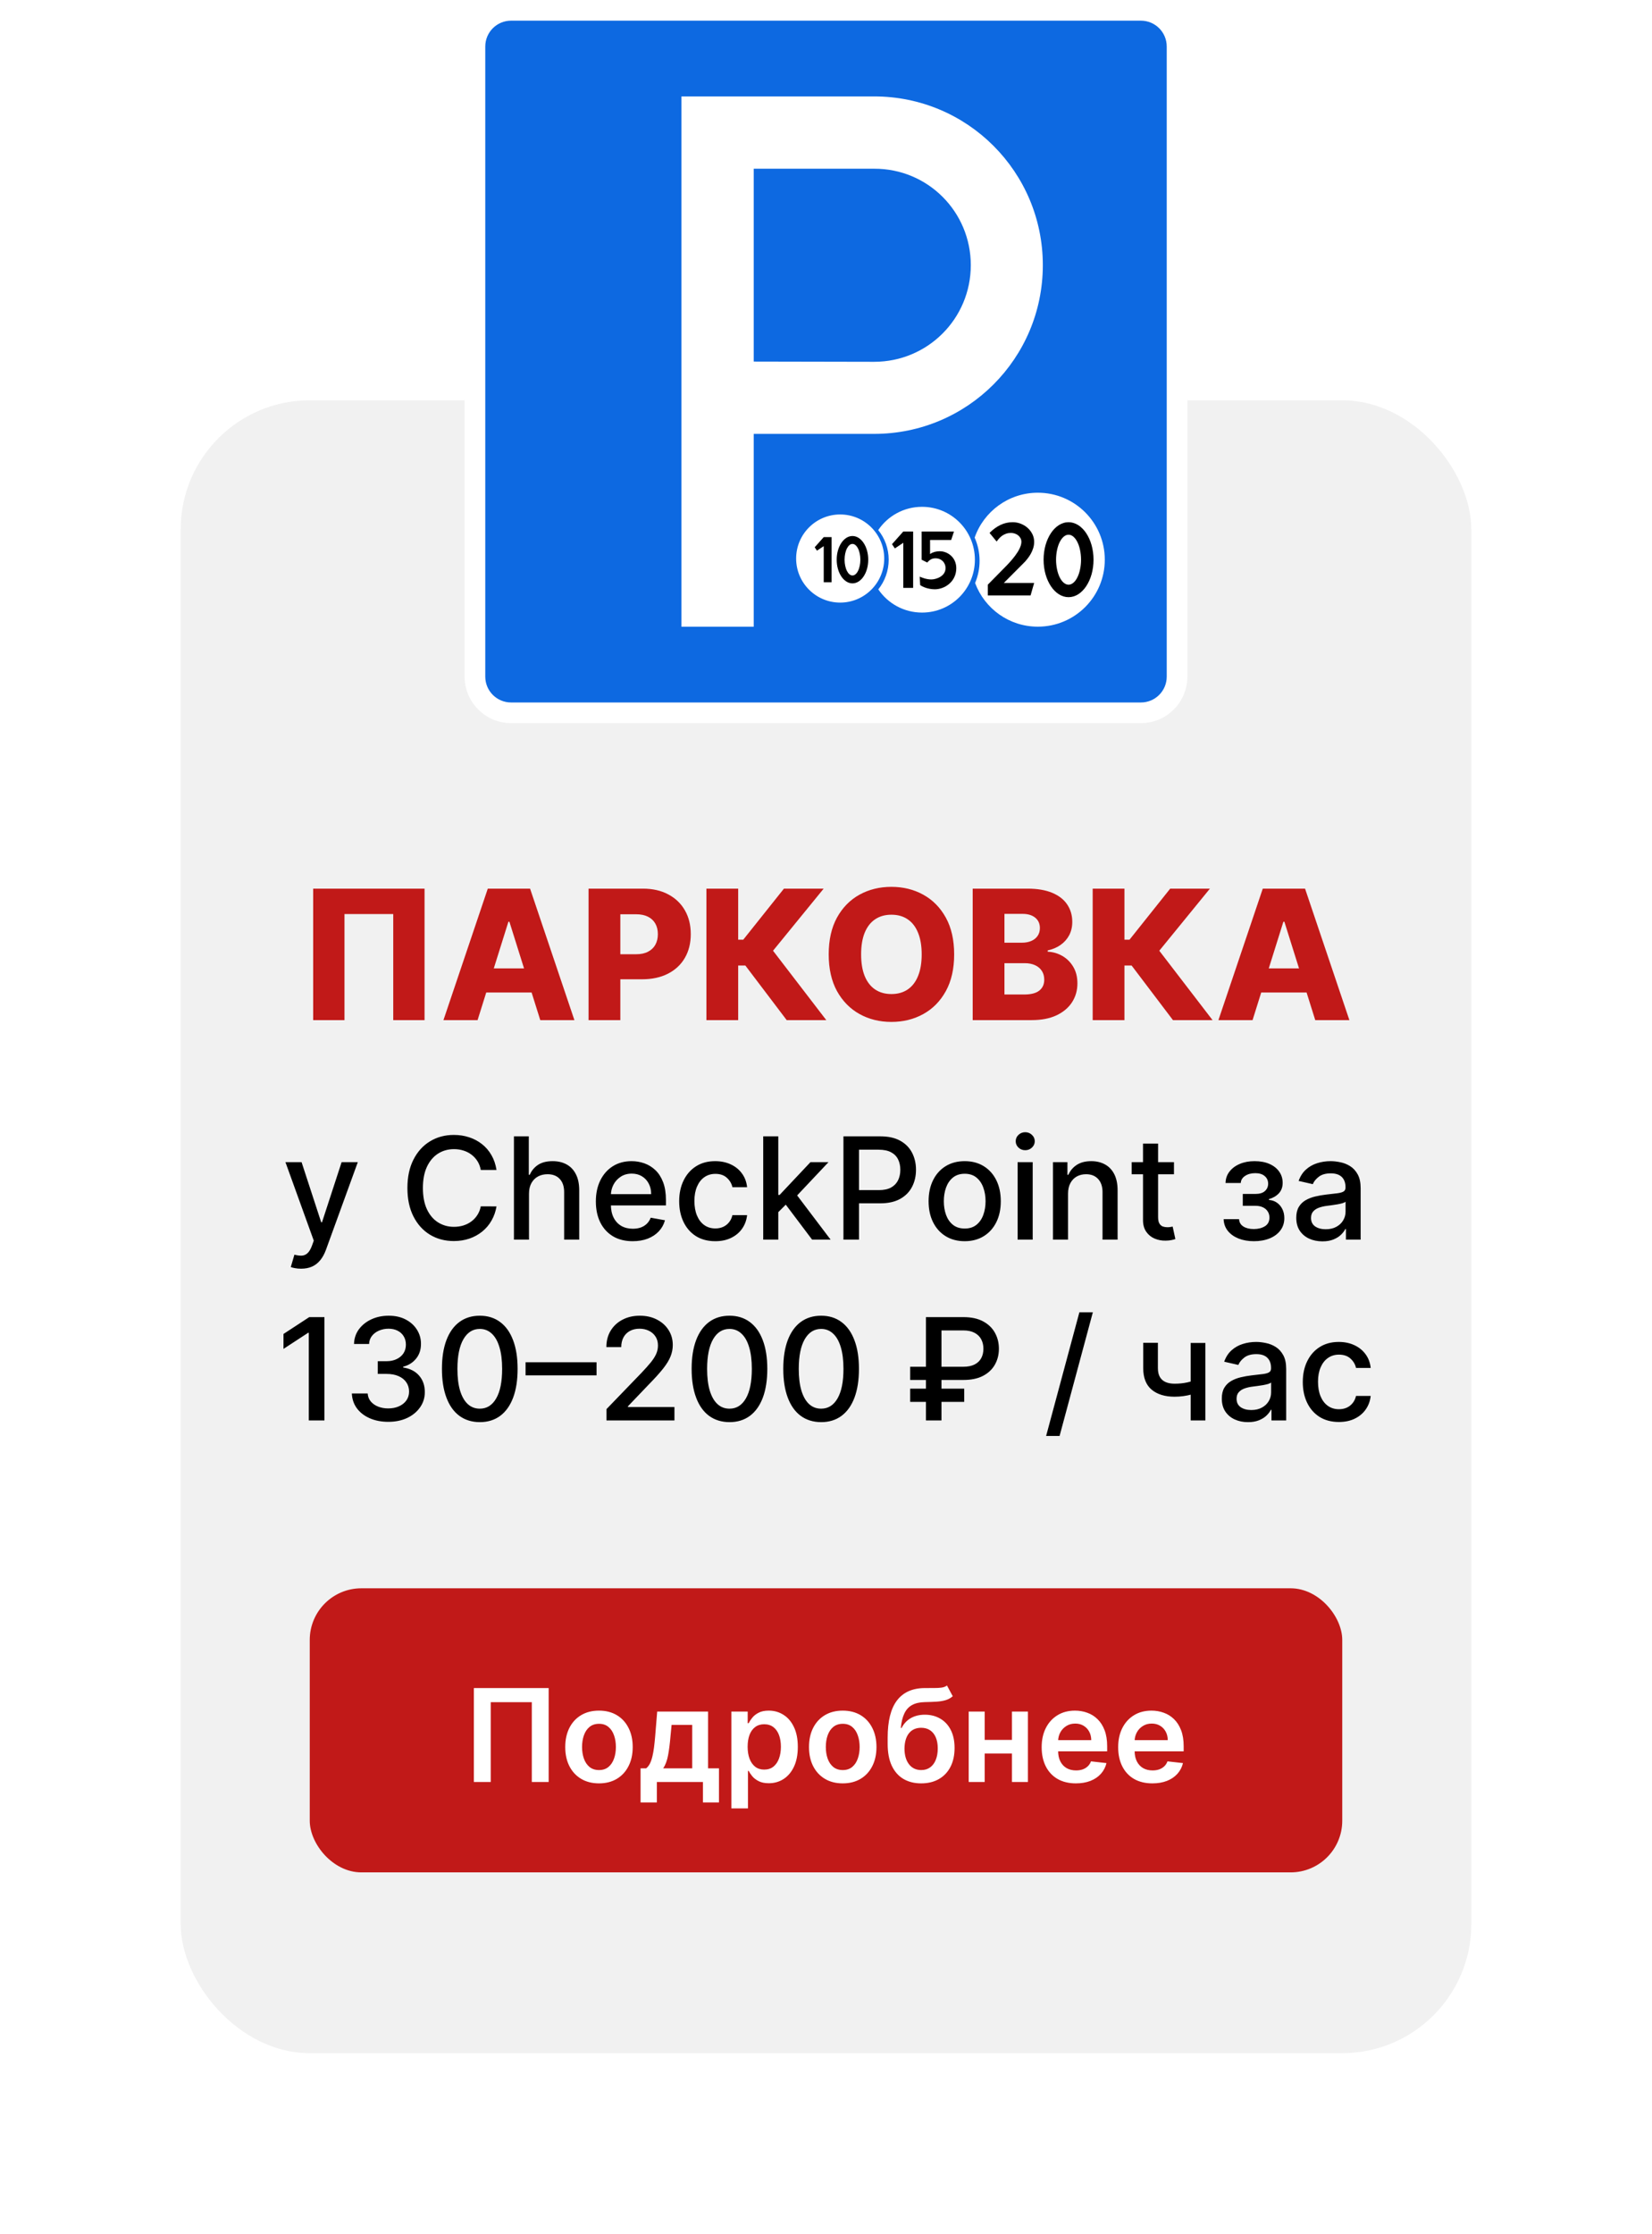 <svg width="128" height="173" viewBox="0 0 128 173" fill="none" xmlns="http://www.w3.org/2000/svg">
<g filter="url(#filter0_d_1865_43)">
<rect x="14" y="27" width="100" height="128" rx="10" fill="#F1F1F1"/>
</g>
<path d="M32.895 68.818V79H30.469V70.787H26.691V79H24.265V68.818H32.895ZM37.004 79H34.359L37.795 68.818H41.071L44.506 79H41.861L39.47 71.383H39.391L37.004 79ZM36.651 74.993H42.18V76.862H36.651V74.993ZM45.603 79V68.818H49.809C50.571 68.818 51.229 68.967 51.782 69.266C52.339 69.561 52.768 69.973 53.07 70.504C53.372 71.031 53.522 71.644 53.522 72.343C53.522 73.046 53.368 73.66 53.06 74.188C52.755 74.711 52.319 75.117 51.752 75.406C51.186 75.694 50.513 75.838 49.734 75.838H47.139V73.899H49.277C49.648 73.899 49.958 73.835 50.206 73.705C50.458 73.576 50.649 73.395 50.778 73.163C50.907 72.928 50.972 72.655 50.972 72.343C50.972 72.028 50.907 71.756 50.778 71.528C50.649 71.296 50.458 71.117 50.206 70.991C49.954 70.865 49.645 70.802 49.277 70.802H48.064V79H45.603ZM60.955 79L57.753 74.774H57.196V79H54.735V68.818H57.196V72.771H57.589L60.741 68.818H63.819L59.896 73.626L64.022 79H60.955ZM73.93 73.909C73.93 75.029 73.714 75.979 73.283 76.758C72.852 77.537 72.269 78.128 71.533 78.533C70.801 78.937 69.979 79.139 69.067 79.139C68.153 79.139 67.329 78.935 66.596 78.528C65.864 78.12 65.282 77.528 64.851 76.753C64.424 75.974 64.21 75.026 64.21 73.909C64.21 72.789 64.424 71.839 64.851 71.06C65.282 70.281 65.864 69.69 66.596 69.285C67.329 68.881 68.153 68.679 69.067 68.679C69.979 68.679 70.801 68.881 71.533 69.285C72.269 69.69 72.852 70.281 73.283 71.06C73.714 71.839 73.93 72.789 73.93 73.909ZM71.414 73.909C71.414 73.246 71.319 72.686 71.13 72.229C70.945 71.771 70.676 71.425 70.325 71.19C69.977 70.954 69.558 70.837 69.067 70.837C68.58 70.837 68.161 70.954 67.809 71.19C67.458 71.425 67.188 71.771 66.999 72.229C66.814 72.686 66.721 73.246 66.721 73.909C66.721 74.572 66.814 75.132 66.999 75.59C67.188 76.047 67.458 76.393 67.809 76.629C68.161 76.864 68.58 76.981 69.067 76.981C69.558 76.981 69.977 76.864 70.325 76.629C70.676 76.393 70.945 76.047 71.13 75.59C71.319 75.132 71.414 74.572 71.414 73.909ZM75.366 79V68.818H79.612C80.374 68.818 81.012 68.926 81.526 69.141C82.043 69.357 82.431 69.658 82.689 70.046C82.951 70.434 83.082 70.883 83.082 71.394C83.082 71.781 83.001 72.128 82.839 72.433C82.676 72.734 82.453 72.984 82.167 73.183C81.882 73.382 81.553 73.521 81.178 73.601V73.7C81.589 73.72 81.969 73.831 82.317 74.033C82.668 74.236 82.95 74.517 83.162 74.879C83.374 75.237 83.48 75.661 83.48 76.151C83.48 76.698 83.341 77.187 83.062 77.618C82.784 78.046 82.381 78.383 81.854 78.632C81.327 78.877 80.688 79 79.935 79H75.366ZM77.827 77.016H79.349C79.882 77.016 80.275 76.915 80.527 76.713C80.782 76.511 80.91 76.229 80.91 75.868C80.91 75.606 80.848 75.381 80.726 75.192C80.603 74.999 80.429 74.852 80.204 74.749C79.978 74.643 79.708 74.59 79.393 74.59H77.827V77.016ZM77.827 73.004H79.189C79.458 73.004 79.697 72.96 79.905 72.87C80.114 72.781 80.277 72.651 80.393 72.482C80.512 72.313 80.572 72.109 80.572 71.871C80.572 71.529 80.451 71.261 80.209 71.065C79.967 70.87 79.64 70.772 79.229 70.772H77.827V73.004ZM90.883 79L87.681 74.774H87.124V79H84.663V68.818H87.124V72.771H87.517L90.669 68.818H93.746L89.824 73.626L93.95 79H90.883ZM97.051 79H94.406L97.842 68.818H101.118L104.553 79H101.908L99.517 71.383H99.438L97.051 79ZM96.698 74.993H102.227V76.862H96.698V74.993Z" fill="#C11918"/>
<path d="M23.328 98.25C23.154 98.25 22.995 98.236 22.852 98.207C22.708 98.181 22.602 98.152 22.531 98.121L22.812 97.164C23.026 97.221 23.216 97.246 23.383 97.238C23.549 97.231 23.697 97.168 23.824 97.051C23.954 96.934 24.069 96.742 24.168 96.477L24.312 96.078L22.117 90H23.367L24.887 94.656H24.949L26.469 90H27.723L25.25 96.801C25.135 97.113 24.99 97.378 24.812 97.594C24.635 97.812 24.424 97.977 24.18 98.086C23.935 98.195 23.651 98.25 23.328 98.25ZM38.47 90.602H37.251C37.204 90.341 37.117 90.112 36.989 89.914C36.862 89.716 36.705 89.548 36.52 89.41C36.336 89.272 36.129 89.168 35.899 89.098C35.673 89.027 35.432 88.992 35.177 88.992C34.716 88.992 34.303 89.108 33.938 89.34C33.577 89.572 33.29 89.912 33.079 90.359C32.871 90.807 32.767 91.354 32.767 92C32.767 92.651 32.871 93.201 33.079 93.648C33.29 94.096 33.578 94.435 33.942 94.664C34.307 94.893 34.717 95.008 35.173 95.008C35.425 95.008 35.665 94.974 35.892 94.906C36.121 94.836 36.328 94.733 36.513 94.598C36.698 94.462 36.854 94.297 36.981 94.102C37.112 93.904 37.202 93.677 37.251 93.422L38.47 93.426C38.405 93.819 38.278 94.181 38.091 94.512C37.906 94.84 37.668 95.124 37.376 95.363C37.087 95.6 36.756 95.784 36.384 95.914C36.011 96.044 35.605 96.109 35.165 96.109C34.472 96.109 33.855 95.945 33.313 95.617C32.772 95.287 32.345 94.814 32.032 94.199C31.722 93.585 31.567 92.852 31.567 92C31.567 91.146 31.724 90.413 32.036 89.801C32.349 89.186 32.776 88.715 33.317 88.387C33.859 88.056 34.475 87.891 35.165 87.891C35.59 87.891 35.985 87.952 36.352 88.074C36.722 88.194 37.054 88.371 37.349 88.606C37.643 88.837 37.886 89.121 38.079 89.457C38.272 89.79 38.402 90.172 38.47 90.602ZM40.988 92.438V96H39.82V88H40.973V90.977H41.047C41.188 90.654 41.402 90.397 41.691 90.207C41.98 90.017 42.358 89.922 42.824 89.922C43.236 89.922 43.595 90.007 43.902 90.176C44.212 90.345 44.452 90.598 44.621 90.934C44.793 91.267 44.879 91.684 44.879 92.184V96H43.711V92.324C43.711 91.884 43.598 91.543 43.371 91.301C43.145 91.056 42.829 90.934 42.426 90.934C42.15 90.934 41.902 90.992 41.684 91.109C41.467 91.227 41.297 91.398 41.172 91.625C41.05 91.849 40.988 92.12 40.988 92.438ZM49.023 96.121C48.432 96.121 47.923 95.995 47.496 95.742C47.072 95.487 46.743 95.129 46.512 94.668C46.283 94.204 46.168 93.662 46.168 93.039C46.168 92.424 46.283 91.883 46.512 91.414C46.743 90.945 47.066 90.579 47.48 90.316C47.897 90.053 48.384 89.922 48.941 89.922C49.28 89.922 49.608 89.978 49.926 90.09C50.243 90.202 50.529 90.378 50.781 90.617C51.034 90.857 51.233 91.168 51.379 91.551C51.525 91.931 51.598 92.393 51.598 92.938V93.352H46.828V92.477H50.453C50.453 92.169 50.391 91.897 50.266 91.66C50.141 91.421 49.965 91.232 49.738 91.094C49.514 90.956 49.251 90.887 48.949 90.887C48.621 90.887 48.335 90.967 48.09 91.129C47.848 91.288 47.66 91.496 47.527 91.754C47.397 92.009 47.332 92.287 47.332 92.586V93.269C47.332 93.671 47.402 94.012 47.543 94.293C47.686 94.574 47.885 94.789 48.141 94.938C48.396 95.083 48.694 95.156 49.035 95.156C49.257 95.156 49.458 95.125 49.641 95.062C49.823 94.997 49.98 94.901 50.113 94.773C50.246 94.646 50.348 94.488 50.418 94.301L51.523 94.5C51.435 94.826 51.276 95.111 51.047 95.356C50.82 95.598 50.535 95.787 50.191 95.922C49.85 96.055 49.461 96.121 49.023 96.121ZM55.421 96.121C54.84 96.121 54.34 95.99 53.921 95.727C53.504 95.461 53.184 95.095 52.96 94.629C52.736 94.163 52.624 93.629 52.624 93.027C52.624 92.418 52.739 91.88 52.968 91.414C53.197 90.945 53.52 90.579 53.937 90.316C54.353 90.053 54.844 89.922 55.409 89.922C55.865 89.922 56.271 90.007 56.628 90.176C56.985 90.342 57.273 90.577 57.491 90.879C57.713 91.181 57.844 91.534 57.886 91.938H56.749C56.687 91.656 56.543 91.414 56.319 91.211C56.098 91.008 55.801 90.906 55.429 90.906C55.103 90.906 54.818 90.992 54.573 91.164C54.331 91.333 54.142 91.576 54.007 91.891C53.871 92.203 53.804 92.573 53.804 93C53.804 93.438 53.87 93.815 54.003 94.133C54.136 94.451 54.323 94.697 54.565 94.871C54.81 95.046 55.098 95.133 55.429 95.133C55.65 95.133 55.851 95.092 56.03 95.012C56.213 94.928 56.365 94.81 56.487 94.656C56.612 94.503 56.7 94.318 56.749 94.102H57.886C57.844 94.49 57.718 94.836 57.507 95.141C57.296 95.445 57.013 95.685 56.659 95.859C56.308 96.034 55.895 96.121 55.421 96.121ZM60.209 93.965L60.201 92.539H60.404L62.795 90H64.193L61.467 92.891H61.283L60.209 93.965ZM59.135 96V88H60.303V96H59.135ZM62.924 96L60.775 93.148L61.58 92.332L64.357 96H62.924ZM65.352 96V88H68.203C68.826 88 69.341 88.113 69.75 88.34C70.159 88.566 70.465 88.876 70.668 89.269C70.871 89.66 70.973 90.1 70.973 90.59C70.973 91.082 70.87 91.525 70.664 91.918C70.461 92.309 70.154 92.618 69.742 92.848C69.333 93.074 68.819 93.188 68.199 93.188H66.238V92.164H68.09C68.483 92.164 68.802 92.096 69.047 91.961C69.292 91.823 69.471 91.635 69.586 91.398C69.701 91.162 69.758 90.892 69.758 90.59C69.758 90.288 69.701 90.019 69.586 89.785C69.471 89.551 69.29 89.367 69.043 89.234C68.798 89.102 68.475 89.035 68.074 89.035H66.559V96H65.352ZM74.746 96.121C74.184 96.121 73.693 95.992 73.273 95.734C72.854 95.477 72.529 95.116 72.297 94.652C72.065 94.189 71.949 93.647 71.949 93.027C71.949 92.405 72.065 91.861 72.297 91.394C72.529 90.928 72.854 90.566 73.273 90.309C73.693 90.051 74.184 89.922 74.746 89.922C75.309 89.922 75.799 90.051 76.219 90.309C76.638 90.566 76.963 90.928 77.195 91.394C77.427 91.861 77.543 92.405 77.543 93.027C77.543 93.647 77.427 94.189 77.195 94.652C76.963 95.116 76.638 95.477 76.219 95.734C75.799 95.992 75.309 96.121 74.746 96.121ZM74.75 95.141C75.115 95.141 75.417 95.044 75.656 94.852C75.896 94.659 76.073 94.402 76.188 94.082C76.305 93.762 76.363 93.409 76.363 93.023C76.363 92.641 76.305 92.289 76.188 91.969C76.073 91.646 75.896 91.387 75.656 91.191C75.417 90.996 75.115 90.898 74.75 90.898C74.383 90.898 74.078 90.996 73.836 91.191C73.596 91.387 73.418 91.646 73.301 91.969C73.186 92.289 73.129 92.641 73.129 93.023C73.129 93.409 73.186 93.762 73.301 94.082C73.418 94.402 73.596 94.659 73.836 94.852C74.078 95.044 74.383 95.141 74.75 95.141ZM78.847 96V90H80.015V96H78.847ZM79.436 89.074C79.233 89.074 79.059 89.007 78.913 88.871C78.77 88.733 78.698 88.569 78.698 88.379C78.698 88.186 78.77 88.022 78.913 87.887C79.059 87.749 79.233 87.68 79.436 87.68C79.64 87.68 79.813 87.749 79.956 87.887C80.102 88.022 80.175 88.186 80.175 88.379C80.175 88.569 80.102 88.733 79.956 88.871C79.813 89.007 79.64 89.074 79.436 89.074ZM82.754 92.438V96H81.586V90H82.707V90.977H82.781C82.919 90.659 83.135 90.404 83.43 90.211C83.727 90.018 84.1 89.922 84.551 89.922C84.96 89.922 85.318 90.008 85.625 90.18C85.932 90.349 86.171 90.602 86.34 90.938C86.509 91.273 86.594 91.689 86.594 92.184V96H85.426V92.324C85.426 91.889 85.312 91.549 85.086 91.305C84.859 91.057 84.548 90.934 84.152 90.934C83.882 90.934 83.641 90.992 83.43 91.109C83.221 91.227 83.056 91.398 82.934 91.625C82.814 91.849 82.754 92.12 82.754 92.438ZM90.961 90V90.938H87.684V90H90.961ZM88.562 88.562H89.731V94.238C89.731 94.465 89.764 94.635 89.832 94.75C89.9 94.862 89.987 94.939 90.094 94.981C90.203 95.019 90.322 95.039 90.449 95.039C90.543 95.039 90.625 95.033 90.695 95.019C90.766 95.007 90.82 94.996 90.859 94.988L91.07 95.953C91.003 95.979 90.906 96.005 90.781 96.031C90.656 96.06 90.5 96.076 90.312 96.078C90.005 96.083 89.719 96.029 89.453 95.914C89.188 95.799 88.973 95.622 88.809 95.383C88.644 95.143 88.562 94.842 88.562 94.481V88.562ZM94.809 94.414H96.004C96.019 94.659 96.13 94.848 96.336 94.981C96.544 95.113 96.814 95.18 97.144 95.18C97.481 95.18 97.767 95.108 98.004 94.965C98.241 94.819 98.359 94.594 98.359 94.289C98.359 94.107 98.314 93.948 98.223 93.812C98.134 93.674 98.008 93.568 97.844 93.492C97.682 93.417 97.491 93.379 97.269 93.379H96.293V92.461H97.269C97.6 92.461 97.848 92.385 98.012 92.234C98.176 92.083 98.258 91.894 98.258 91.668C98.258 91.423 98.169 91.227 97.992 91.078C97.818 90.927 97.574 90.852 97.262 90.852C96.944 90.852 96.68 90.923 96.469 91.066C96.258 91.207 96.147 91.389 96.137 91.613H94.957C94.965 91.277 95.066 90.983 95.262 90.731C95.46 90.475 95.725 90.277 96.059 90.137C96.394 89.993 96.776 89.922 97.203 89.922C97.648 89.922 98.034 89.993 98.359 90.137C98.685 90.28 98.936 90.478 99.113 90.731C99.293 90.983 99.383 91.273 99.383 91.602C99.383 91.932 99.284 92.203 99.086 92.414C98.891 92.622 98.635 92.772 98.32 92.863V92.926C98.552 92.941 98.758 93.012 98.938 93.137C99.117 93.262 99.258 93.427 99.359 93.633C99.461 93.838 99.512 94.072 99.512 94.332C99.512 94.699 99.41 95.017 99.207 95.285C99.007 95.553 98.728 95.76 98.371 95.906C98.017 96.049 97.612 96.121 97.156 96.121C96.713 96.121 96.316 96.052 95.965 95.914C95.616 95.773 95.338 95.576 95.133 95.32C94.93 95.065 94.822 94.763 94.809 94.414ZM102.464 96.133C102.084 96.133 101.74 96.062 101.433 95.922C101.125 95.779 100.882 95.572 100.702 95.301C100.525 95.03 100.437 94.698 100.437 94.305C100.437 93.966 100.502 93.688 100.632 93.469C100.762 93.25 100.938 93.077 101.159 92.949C101.381 92.822 101.628 92.725 101.901 92.66C102.175 92.595 102.453 92.546 102.737 92.512C103.097 92.47 103.388 92.436 103.612 92.41C103.836 92.382 103.999 92.336 104.101 92.273C104.202 92.211 104.253 92.109 104.253 91.969V91.941C104.253 91.6 104.157 91.336 103.964 91.148C103.774 90.961 103.49 90.867 103.112 90.867C102.719 90.867 102.409 90.954 102.183 91.129C101.959 91.301 101.804 91.492 101.718 91.703L100.62 91.453C100.75 91.088 100.94 90.794 101.19 90.57C101.443 90.344 101.733 90.18 102.062 90.078C102.39 89.974 102.735 89.922 103.097 89.922C103.336 89.922 103.59 89.951 103.858 90.008C104.129 90.062 104.382 90.164 104.616 90.312C104.853 90.461 105.047 90.673 105.198 90.949C105.349 91.223 105.425 91.578 105.425 92.016V96H104.284V95.18H104.237C104.162 95.331 104.049 95.479 103.897 95.625C103.746 95.771 103.552 95.892 103.315 95.988C103.078 96.085 102.795 96.133 102.464 96.133ZM102.718 95.195C103.041 95.195 103.317 95.132 103.546 95.004C103.778 94.876 103.953 94.71 104.073 94.504C104.196 94.296 104.257 94.073 104.257 93.836V93.062C104.215 93.104 104.134 93.143 104.015 93.18C103.897 93.213 103.763 93.243 103.612 93.269C103.461 93.293 103.314 93.315 103.171 93.336C103.028 93.354 102.908 93.37 102.812 93.383C102.585 93.412 102.378 93.46 102.19 93.527C102.006 93.595 101.857 93.693 101.745 93.82C101.636 93.945 101.581 94.112 101.581 94.32C101.581 94.609 101.688 94.828 101.901 94.977C102.115 95.122 102.387 95.195 102.718 95.195ZM25.137 102V110H23.926V103.211H23.879L21.965 104.461V103.305L23.961 102H25.137ZM30.086 110.109C29.549 110.109 29.07 110.017 28.648 109.832C28.229 109.647 27.897 109.391 27.652 109.062C27.41 108.732 27.28 108.349 27.262 107.914H28.488C28.504 108.151 28.583 108.357 28.727 108.531C28.872 108.703 29.062 108.836 29.297 108.93C29.531 109.023 29.792 109.07 30.078 109.07C30.393 109.07 30.672 109.016 30.914 108.906C31.159 108.797 31.35 108.645 31.488 108.449C31.626 108.251 31.695 108.023 31.695 107.766C31.695 107.497 31.626 107.262 31.488 107.059C31.353 106.853 31.154 106.691 30.891 106.574C30.63 106.457 30.315 106.398 29.945 106.398H29.27V105.414H29.945C30.242 105.414 30.503 105.361 30.727 105.254C30.953 105.147 31.13 104.999 31.258 104.809C31.385 104.616 31.449 104.391 31.449 104.133C31.449 103.885 31.393 103.671 31.281 103.488C31.172 103.303 31.016 103.159 30.812 103.055C30.612 102.951 30.375 102.898 30.102 102.898C29.841 102.898 29.598 102.947 29.371 103.043C29.147 103.137 28.965 103.272 28.824 103.449C28.684 103.624 28.608 103.833 28.598 104.078H27.43C27.443 103.646 27.57 103.266 27.812 102.937C28.057 102.609 28.38 102.353 28.781 102.168C29.182 101.983 29.628 101.891 30.117 101.891C30.63 101.891 31.073 101.991 31.445 102.191C31.82 102.389 32.109 102.654 32.312 102.984C32.518 103.315 32.62 103.677 32.617 104.07C32.62 104.518 32.495 104.898 32.242 105.211C31.992 105.523 31.659 105.733 31.242 105.84V105.902C31.773 105.983 32.185 106.194 32.477 106.535C32.771 106.876 32.917 107.299 32.914 107.805C32.917 108.245 32.794 108.639 32.547 108.988C32.302 109.337 31.967 109.612 31.543 109.812C31.119 110.01 30.633 110.109 30.086 110.109ZM37.176 110.133C36.559 110.13 36.031 109.967 35.594 109.645C35.156 109.322 34.822 108.852 34.59 108.234C34.358 107.617 34.242 106.874 34.242 106.004C34.242 105.137 34.358 104.396 34.59 103.781C34.824 103.167 35.16 102.698 35.598 102.375C36.038 102.052 36.564 101.891 37.176 101.891C37.788 101.891 38.312 102.053 38.75 102.379C39.188 102.702 39.522 103.171 39.754 103.785C39.988 104.397 40.105 105.137 40.105 106.004C40.105 106.876 39.99 107.621 39.758 108.238C39.526 108.853 39.191 109.323 38.754 109.648C38.316 109.971 37.79 110.133 37.176 110.133ZM37.176 109.09C37.717 109.09 38.141 108.826 38.445 108.297C38.753 107.768 38.906 107.004 38.906 106.004C38.906 105.34 38.836 104.779 38.695 104.32C38.557 103.859 38.358 103.51 38.098 103.273C37.84 103.034 37.533 102.914 37.176 102.914C36.637 102.914 36.214 103.18 35.906 103.711C35.599 104.242 35.444 105.007 35.441 106.004C35.441 106.671 35.51 107.234 35.648 107.695C35.789 108.154 35.988 108.501 36.246 108.738C36.504 108.973 36.814 109.09 37.176 109.09ZM46.222 105.496V106.508H40.722V105.496H46.222ZM46.991 110V109.125L49.698 106.32C49.987 106.016 50.226 105.749 50.413 105.52C50.603 105.288 50.745 105.068 50.839 104.859C50.933 104.651 50.98 104.43 50.98 104.195C50.98 103.93 50.917 103.701 50.792 103.508C50.667 103.313 50.496 103.163 50.28 103.059C50.064 102.952 49.821 102.898 49.55 102.898C49.263 102.898 49.013 102.957 48.8 103.074C48.586 103.191 48.422 103.357 48.308 103.57C48.193 103.784 48.136 104.034 48.136 104.32H46.983C46.983 103.833 47.095 103.408 47.319 103.043C47.543 102.678 47.851 102.396 48.241 102.195C48.632 101.992 49.076 101.891 49.573 101.891C50.076 101.891 50.519 101.991 50.901 102.191C51.287 102.389 51.588 102.66 51.804 103.004C52.02 103.345 52.128 103.73 52.128 104.16C52.128 104.457 52.072 104.747 51.96 105.031C51.851 105.315 51.659 105.632 51.386 105.98C51.112 106.327 50.732 106.747 50.245 107.242L48.655 108.906V108.965H52.257V110H46.991ZM56.523 110.133C55.905 110.13 55.378 109.967 54.94 109.645C54.503 109.322 54.168 108.852 53.937 108.234C53.705 107.617 53.589 106.874 53.589 106.004C53.589 105.137 53.705 104.396 53.937 103.781C54.171 103.167 54.507 102.698 54.944 102.375C55.384 102.052 55.91 101.891 56.523 101.891C57.134 101.891 57.659 102.053 58.097 102.379C58.534 102.702 58.869 103.171 59.101 103.785C59.335 104.397 59.452 105.137 59.452 106.004C59.452 106.876 59.336 107.621 59.105 108.238C58.873 108.853 58.538 109.323 58.101 109.648C57.663 109.971 57.137 110.133 56.523 110.133ZM56.523 109.09C57.064 109.09 57.487 108.826 57.792 108.297C58.099 107.768 58.253 107.004 58.253 106.004C58.253 105.34 58.183 104.779 58.042 104.32C57.904 103.859 57.705 103.51 57.444 103.273C57.187 103.034 56.879 102.914 56.523 102.914C55.983 102.914 55.56 103.18 55.253 103.711C54.946 104.242 54.791 105.007 54.788 106.004C54.788 106.671 54.857 107.234 54.995 107.695C55.136 108.154 55.335 108.501 55.593 108.738C55.851 108.973 56.16 109.09 56.523 109.09ZM63.623 110.133C63.006 110.13 62.478 109.967 62.041 109.645C61.603 109.322 61.269 108.852 61.037 108.234C60.805 107.617 60.69 106.874 60.69 106.004C60.69 105.137 60.805 104.396 61.037 103.781C61.272 103.167 61.607 102.698 62.045 102.375C62.485 102.052 63.011 101.891 63.623 101.891C64.235 101.891 64.76 102.053 65.197 102.379C65.635 102.702 65.969 103.171 66.201 103.785C66.436 104.397 66.553 105.137 66.553 106.004C66.553 106.876 66.437 107.621 66.205 108.238C65.973 108.853 65.639 109.323 65.201 109.648C64.764 109.971 64.238 110.133 63.623 110.133ZM63.623 109.09C64.165 109.09 64.588 108.826 64.893 108.297C65.2 107.768 65.353 107.004 65.353 106.004C65.353 105.34 65.283 104.779 65.143 104.32C65.005 103.859 64.805 103.51 64.545 103.273C64.287 103.034 63.98 102.914 63.623 102.914C63.084 102.914 62.661 103.18 62.353 103.711C62.046 104.242 61.891 105.007 61.889 106.004C61.889 106.671 61.958 107.234 62.096 107.695C62.236 108.154 62.435 108.501 62.693 108.738C62.951 108.973 63.261 109.09 63.623 109.09ZM74.65 106.867H70.522V105.844H74.635C74.989 105.844 75.282 105.785 75.514 105.668C75.745 105.548 75.917 105.384 76.029 105.176C76.141 104.965 76.197 104.723 76.197 104.449C76.197 104.178 76.141 103.936 76.029 103.723C75.917 103.509 75.747 103.341 75.518 103.219C75.288 103.094 74.999 103.031 74.65 103.031H72.947V110H71.744V102H74.65C75.257 102 75.764 102.109 76.17 102.328C76.579 102.547 76.885 102.841 77.088 103.211C77.294 103.581 77.397 103.992 77.397 104.445C77.397 104.904 77.292 105.316 77.084 105.684C76.878 106.048 76.571 106.337 76.162 106.551C75.756 106.762 75.252 106.867 74.65 106.867ZM74.709 107.539V108.566H70.522V107.539H74.709ZM84.676 101.625L82.098 111.203H81.055L83.633 101.625H84.676ZM93.395 104V110H92.255V104H93.395ZM92.899 106.785V107.793C92.72 107.866 92.53 107.931 92.329 107.988C92.129 108.043 91.918 108.086 91.696 108.117C91.475 108.148 91.245 108.164 91.005 108.164C90.263 108.164 89.673 107.983 89.235 107.621C88.798 107.257 88.579 106.699 88.579 105.949V103.988H89.716V105.949C89.716 106.233 89.768 106.464 89.872 106.641C89.976 106.818 90.125 106.948 90.317 107.031C90.51 107.115 90.739 107.156 91.005 107.156C91.356 107.156 91.681 107.124 91.978 107.059C92.277 106.991 92.584 106.9 92.899 106.785ZM96.695 110.133C96.315 110.133 95.971 110.063 95.664 109.922C95.357 109.779 95.113 109.572 94.934 109.301C94.757 109.03 94.668 108.698 94.668 108.305C94.668 107.966 94.733 107.687 94.863 107.469C94.993 107.25 95.169 107.077 95.391 106.949C95.612 106.822 95.859 106.725 96.133 106.66C96.406 106.595 96.685 106.546 96.969 106.512C97.328 106.47 97.62 106.436 97.844 106.41C98.068 106.382 98.231 106.336 98.332 106.273C98.434 106.211 98.484 106.109 98.484 105.969V105.941C98.484 105.6 98.388 105.336 98.195 105.148C98.005 104.961 97.721 104.867 97.344 104.867C96.951 104.867 96.641 104.954 96.414 105.129C96.19 105.301 96.035 105.492 95.949 105.703L94.852 105.453C94.982 105.089 95.172 104.794 95.422 104.57C95.674 104.344 95.965 104.18 96.293 104.078C96.621 103.974 96.966 103.922 97.328 103.922C97.568 103.922 97.822 103.951 98.09 104.008C98.361 104.062 98.613 104.164 98.848 104.312C99.085 104.461 99.279 104.673 99.43 104.949C99.581 105.223 99.656 105.578 99.656 106.016V110H98.516V109.18H98.469C98.393 109.331 98.28 109.479 98.129 109.625C97.978 109.771 97.784 109.892 97.547 109.988C97.31 110.085 97.026 110.133 96.695 110.133ZM96.949 109.195C97.272 109.195 97.548 109.132 97.777 109.004C98.009 108.876 98.185 108.71 98.305 108.504C98.427 108.296 98.488 108.073 98.488 107.836V107.062C98.447 107.104 98.366 107.143 98.246 107.18C98.129 107.214 97.995 107.243 97.844 107.27C97.693 107.293 97.546 107.315 97.402 107.336C97.259 107.354 97.139 107.37 97.043 107.383C96.816 107.411 96.609 107.46 96.422 107.527C96.237 107.595 96.088 107.693 95.977 107.82C95.867 107.945 95.812 108.112 95.812 108.32C95.812 108.609 95.919 108.828 96.133 108.977C96.346 109.122 96.618 109.195 96.949 109.195ZM103.739 110.121C103.159 110.121 102.659 109.99 102.239 109.727C101.823 109.461 101.502 109.095 101.278 108.629C101.054 108.163 100.942 107.629 100.942 107.027C100.942 106.418 101.057 105.88 101.286 105.414C101.515 104.945 101.838 104.579 102.255 104.316C102.672 104.053 103.162 103.922 103.728 103.922C104.183 103.922 104.59 104.007 104.946 104.176C105.303 104.342 105.591 104.577 105.81 104.879C106.031 105.181 106.162 105.534 106.204 105.937H105.067C105.005 105.656 104.862 105.414 104.638 105.211C104.416 105.008 104.119 104.906 103.747 104.906C103.422 104.906 103.136 104.992 102.892 105.164C102.649 105.333 102.461 105.576 102.325 105.891C102.19 106.203 102.122 106.573 102.122 107C102.122 107.437 102.188 107.815 102.321 108.133C102.454 108.451 102.642 108.697 102.884 108.871C103.129 109.046 103.416 109.133 103.747 109.133C103.968 109.133 104.169 109.092 104.349 109.012C104.531 108.928 104.683 108.81 104.806 108.656C104.931 108.503 105.018 108.318 105.067 108.102H106.204C106.162 108.49 106.036 108.836 105.825 109.141C105.614 109.445 105.332 109.685 104.978 109.859C104.626 110.034 104.213 110.121 103.739 110.121Z" fill="black"/>
<rect x="24" y="123" width="80" height="22" rx="4" fill="#C11918"/>
<path d="M42.512 130.727V138H41.205V131.821H38.023V138H36.716V130.727H42.512ZM46.41 138.107C45.877 138.107 45.416 137.989 45.025 137.755C44.634 137.521 44.331 137.193 44.116 136.771C43.903 136.35 43.796 135.857 43.796 135.294C43.796 134.731 43.903 134.237 44.116 133.813C44.331 133.389 44.634 133.06 45.025 132.826C45.416 132.592 45.877 132.474 46.41 132.474C46.943 132.474 47.404 132.592 47.795 132.826C48.185 133.06 48.487 133.389 48.7 133.813C48.916 134.237 49.023 134.731 49.023 135.294C49.023 135.857 48.916 136.35 48.7 136.771C48.487 137.193 48.185 137.521 47.795 137.755C47.404 137.989 46.943 138.107 46.41 138.107ZM46.417 137.077C46.706 137.077 46.947 136.997 47.141 136.839C47.336 136.678 47.48 136.462 47.575 136.192C47.672 135.923 47.72 135.622 47.72 135.29C47.72 134.957 47.672 134.655 47.575 134.385C47.48 134.113 47.336 133.896 47.141 133.735C46.947 133.574 46.706 133.494 46.417 133.494C46.121 133.494 45.875 133.574 45.678 133.735C45.484 133.896 45.339 134.113 45.242 134.385C45.147 134.655 45.099 134.957 45.099 135.29C45.099 135.622 45.147 135.923 45.242 136.192C45.339 136.462 45.484 136.678 45.678 136.839C45.875 136.997 46.121 137.077 46.417 137.077ZM49.632 139.584V136.942H50.065C50.181 136.852 50.278 136.73 50.356 136.576C50.434 136.42 50.498 136.236 50.548 136.026C50.6 135.812 50.642 135.575 50.676 135.312C50.709 135.047 50.738 134.761 50.764 134.456L50.921 132.545H54.862V136.942H55.708V139.584H54.465V138H50.896V139.584H49.632ZM51.386 136.942H53.634V133.582H52.036L51.951 134.456C51.903 135.034 51.84 135.528 51.762 135.94C51.684 136.352 51.559 136.686 51.386 136.942ZM56.667 140.045V132.545H57.932V133.447H58.006C58.072 133.315 58.166 133.174 58.287 133.025C58.407 132.873 58.571 132.744 58.777 132.638C58.983 132.529 59.245 132.474 59.565 132.474C59.986 132.474 60.366 132.582 60.705 132.798C61.046 133.011 61.316 133.327 61.515 133.746C61.716 134.162 61.816 134.674 61.816 135.28C61.816 135.879 61.718 136.388 61.522 136.807C61.325 137.226 61.058 137.545 60.719 137.766C60.381 137.986 59.997 138.096 59.569 138.096C59.256 138.096 58.997 138.044 58.791 137.94C58.585 137.835 58.419 137.71 58.294 137.563C58.171 137.414 58.075 137.273 58.006 137.141H57.953V140.045H56.667ZM57.928 135.273C57.928 135.625 57.978 135.934 58.077 136.2C58.179 136.465 58.325 136.672 58.514 136.821C58.706 136.968 58.938 137.041 59.21 137.041C59.494 137.041 59.732 136.965 59.924 136.814C60.115 136.66 60.26 136.451 60.357 136.185C60.456 135.918 60.506 135.614 60.506 135.273C60.506 134.934 60.458 134.634 60.361 134.371C60.264 134.108 60.119 133.902 59.927 133.753C59.736 133.604 59.496 133.529 59.21 133.529C58.935 133.529 58.702 133.601 58.51 133.746C58.319 133.89 58.173 134.093 58.074 134.353C57.977 134.613 57.928 134.92 57.928 135.273ZM65.297 138.107C64.764 138.107 64.302 137.989 63.912 137.755C63.521 137.521 63.218 137.193 63.003 136.771C62.789 136.35 62.683 135.857 62.683 135.294C62.683 134.731 62.789 134.237 63.003 133.813C63.218 133.389 63.521 133.06 63.912 132.826C64.302 132.592 64.764 132.474 65.297 132.474C65.829 132.474 66.291 132.592 66.682 132.826C67.072 133.06 67.374 133.389 67.587 133.813C67.802 134.237 67.91 134.731 67.91 135.294C67.91 135.857 67.802 136.35 67.587 136.771C67.374 137.193 67.072 137.521 66.682 137.755C66.291 137.989 65.829 138.107 65.297 138.107ZM65.304 137.077C65.593 137.077 65.834 136.997 66.028 136.839C66.222 136.678 66.367 136.462 66.461 136.192C66.558 135.923 66.607 135.622 66.607 135.29C66.607 134.957 66.558 134.655 66.461 134.385C66.367 134.113 66.222 133.896 66.028 133.735C65.834 133.574 65.593 133.494 65.304 133.494C65.008 133.494 64.762 133.574 64.565 133.735C64.371 133.896 64.225 134.113 64.128 134.385C64.034 134.655 63.986 134.957 63.986 135.29C63.986 135.622 64.034 135.923 64.128 136.192C64.225 136.462 64.371 136.678 64.565 136.839C64.762 136.997 65.008 137.077 65.304 137.077ZM73.373 130.528L73.82 131.359C73.662 131.497 73.484 131.596 73.288 131.658C73.091 131.719 72.86 131.759 72.595 131.778C72.332 131.795 72.02 131.807 71.658 131.814C71.25 131.823 70.918 131.9 70.66 132.045C70.402 132.189 70.204 132.408 70.067 132.702C69.929 132.993 69.839 133.365 69.797 133.817H69.857C70.028 133.483 70.267 133.228 70.575 133.053C70.882 132.878 71.243 132.79 71.658 132.79C72.11 132.79 72.509 132.892 72.854 133.096C73.202 133.297 73.473 133.589 73.668 133.973C73.864 134.357 73.962 134.821 73.962 135.365C73.962 135.926 73.857 136.413 73.646 136.825C73.436 137.234 73.136 137.55 72.748 137.773C72.362 137.995 71.904 138.107 71.374 138.107C70.846 138.107 70.386 137.992 69.996 137.762C69.607 137.53 69.307 137.188 69.094 136.736C68.883 136.281 68.778 135.721 68.778 135.056V134.566C68.778 133.283 69.017 132.325 69.495 131.693C69.973 131.061 70.682 130.739 71.622 130.727C71.901 130.723 72.151 130.721 72.371 130.724C72.594 130.726 72.788 130.715 72.954 130.692C73.12 130.668 73.259 130.614 73.373 130.528ZM71.381 137.077C71.643 137.077 71.871 137.009 72.062 136.874C72.254 136.737 72.401 136.543 72.503 136.292C72.607 136.041 72.659 135.744 72.659 135.401C72.659 135.062 72.607 134.774 72.503 134.538C72.399 134.299 72.251 134.116 72.059 133.991C71.867 133.865 71.639 133.803 71.374 133.803C71.175 133.803 70.996 133.838 70.837 133.909C70.679 133.98 70.544 134.084 70.432 134.222C70.321 134.359 70.236 134.526 70.177 134.722C70.118 134.919 70.086 135.145 70.081 135.401C70.081 135.914 70.197 136.323 70.429 136.626C70.661 136.926 70.978 137.077 71.381 137.077ZM78.802 134.74V135.795H75.898V134.74H78.802ZM76.295 132.545V138H75.056V132.545H76.295ZM79.644 132.545V138H78.408V132.545H79.644ZM83.359 138.107C82.813 138.107 82.34 137.993 81.943 137.766C81.547 137.536 81.243 137.212 81.03 136.793C80.817 136.371 80.71 135.875 80.71 135.305C80.71 134.744 80.817 134.251 81.03 133.827C81.245 133.401 81.546 133.07 81.932 132.833C82.318 132.594 82.771 132.474 83.292 132.474C83.628 132.474 83.945 132.529 84.244 132.638C84.544 132.744 84.809 132.91 85.039 133.135C85.271 133.36 85.454 133.646 85.586 133.994C85.719 134.34 85.785 134.752 85.785 135.23V135.624H81.314V134.758H84.553C84.55 134.512 84.497 134.293 84.393 134.101C84.289 133.907 84.143 133.754 83.956 133.643C83.771 133.531 83.556 133.476 83.31 133.476C83.047 133.476 82.816 133.54 82.617 133.668C82.418 133.793 82.263 133.959 82.152 134.165C82.043 134.368 81.987 134.592 81.985 134.836V135.592C81.985 135.91 82.043 136.182 82.159 136.409C82.275 136.634 82.437 136.807 82.646 136.928C82.854 137.046 83.098 137.105 83.377 137.105C83.564 137.105 83.734 137.079 83.885 137.027C84.037 136.973 84.168 136.893 84.279 136.789C84.391 136.685 84.475 136.556 84.531 136.402L85.732 136.537C85.656 136.854 85.511 137.131 85.298 137.368C85.088 137.602 84.818 137.785 84.489 137.915C84.16 138.043 83.783 138.107 83.359 138.107ZM89.287 138.107C88.74 138.107 88.268 137.993 87.87 137.766C87.475 137.536 87.171 137.212 86.958 136.793C86.745 136.371 86.638 135.875 86.638 135.305C86.638 134.744 86.745 134.251 86.958 133.827C87.173 133.401 87.474 133.07 87.86 132.833C88.246 132.594 88.699 132.474 89.22 132.474C89.556 132.474 89.873 132.529 90.171 132.638C90.472 132.744 90.737 132.91 90.967 133.135C91.199 133.36 91.381 133.646 91.514 133.994C91.646 134.34 91.713 134.752 91.713 135.23V135.624H87.242V134.758H90.48C90.478 134.512 90.425 134.293 90.321 134.101C90.216 133.907 90.071 133.754 89.884 133.643C89.699 133.531 89.484 133.476 89.237 133.476C88.975 133.476 88.744 133.54 88.545 133.668C88.346 133.793 88.191 133.959 88.08 134.165C87.971 134.368 87.915 134.592 87.913 134.836V135.592C87.913 135.91 87.971 136.182 88.087 136.409C88.203 136.634 88.365 136.807 88.573 136.928C88.782 137.046 89.026 137.105 89.305 137.105C89.492 137.105 89.661 137.079 89.813 137.027C89.964 136.973 90.096 136.893 90.207 136.789C90.318 136.685 90.402 136.556 90.459 136.402L91.659 136.537C91.584 136.854 91.439 137.131 91.226 137.368C91.015 137.602 90.746 137.785 90.416 137.915C90.087 138.043 89.711 138.107 89.287 138.107Z" fill="white"/>
<g clip-path="url(#clip0_1865_43)">
<path fill-rule="evenodd" clip-rule="evenodd" d="M36 3.6C36 1.612 37.612 0 39.6 0H88.4C90.388 0 92 1.612 92 3.6V52.4C92 54.388 90.388 56 88.4 56H39.6C37.612 56 36 54.388 36 52.4V3.6Z" fill="white"/>
<path fill-rule="evenodd" clip-rule="evenodd" d="M37.6 3.601C37.6 2.496 38.495 1.601 39.6 1.601H88.4C89.505 1.601 90.4 2.496 90.4 3.601V52.401C90.4 53.505 89.505 54.401 88.4 54.401H39.6C38.495 54.401 37.6 53.505 37.6 52.401V3.601ZM67.733 33.601C74.957 33.601 80.8 27.758 80.8 20.534C80.8 13.31 74.957 7.467 67.733 7.467H52.8V48.534H58.4V33.601H67.733ZM67.733 13.067C71.877 13.049 75.219 16.39 75.219 20.534C75.219 24.678 71.877 28.019 67.733 28.019L58.4 28.001V13.067H67.733Z" fill="#0D69E1"/>
<path fill-rule="evenodd" clip-rule="evenodd" d="M65.098 39.841C63.215 39.841 61.686 41.37 61.686 43.253C61.686 45.137 63.215 46.666 65.098 46.666C66.982 46.666 68.511 45.137 68.511 43.253C68.511 41.37 66.982 39.841 65.098 39.841ZM68.056 45.647C68.793 46.73 70.031 47.439 71.441 47.439C73.707 47.439 75.536 45.61 75.536 43.344C75.536 41.078 73.707 39.249 71.441 39.249C70.031 39.249 68.784 39.959 68.047 41.051C68.556 41.679 68.857 42.48 68.857 43.344C68.857 44.209 68.556 45.01 68.056 45.638V45.647ZM75.554 45.155C76.291 47.13 78.184 48.531 80.413 48.531C83.28 48.531 85.601 46.211 85.601 43.344C85.601 40.478 83.28 38.157 80.413 38.157C78.148 38.157 76.219 39.613 75.518 41.633C75.763 42.188 75.9 42.798 75.9 43.435C75.9 44.045 75.773 44.618 75.554 45.146V45.155Z" fill="white"/>
<path fill-rule="evenodd" clip-rule="evenodd" d="M63.824 41.596H64.434V45.09H63.824V42.295L63.299 42.644L63.124 42.382L63.824 41.596ZM65.709 44.358C65.742 44.402 65.777 44.439 65.813 44.47C65.85 44.5 65.887 44.524 65.927 44.541C65.967 44.558 66.008 44.566 66.052 44.566C66.094 44.566 66.135 44.558 66.174 44.541C66.214 44.524 66.251 44.5 66.288 44.47C66.325 44.439 66.359 44.402 66.392 44.358C66.424 44.314 66.455 44.263 66.482 44.207C66.511 44.151 66.535 44.091 66.557 44.026C66.579 43.961 66.597 43.892 66.613 43.819C66.629 43.746 66.641 43.67 66.649 43.59C66.658 43.511 66.662 43.429 66.662 43.343C66.662 43.26 66.658 43.178 66.649 43.098C66.641 43.017 66.629 42.941 66.613 42.868C66.597 42.795 66.579 42.726 66.557 42.661C66.535 42.595 66.511 42.536 66.482 42.48C66.455 42.425 66.424 42.375 66.392 42.331C66.359 42.287 66.325 42.249 66.288 42.218C66.251 42.187 66.214 42.163 66.174 42.147C66.135 42.131 66.094 42.122 66.052 42.122C66.008 42.122 65.967 42.131 65.927 42.147C65.887 42.163 65.85 42.187 65.813 42.218C65.777 42.249 65.742 42.287 65.709 42.331C65.677 42.375 65.647 42.425 65.618 42.48C65.591 42.536 65.565 42.595 65.544 42.661C65.522 42.726 65.504 42.795 65.488 42.868C65.472 42.941 65.46 43.017 65.452 43.098C65.443 43.178 65.439 43.26 65.439 43.343C65.439 43.429 65.443 43.511 65.452 43.59C65.46 43.67 65.472 43.746 65.488 43.819C65.504 43.892 65.522 43.961 65.544 44.026C65.565 44.091 65.591 44.151 65.618 44.207C65.647 44.263 65.677 44.314 65.709 44.358ZM66.052 45.177C65.966 45.177 65.884 45.164 65.804 45.139C65.724 45.114 65.647 45.079 65.574 45.032C65.501 44.985 65.432 44.929 65.367 44.863C65.302 44.797 65.241 44.723 65.186 44.639C65.131 44.556 65.082 44.467 65.037 44.368C64.993 44.27 64.955 44.167 64.924 44.057C64.893 43.948 64.87 43.833 64.853 43.714C64.837 43.594 64.829 43.471 64.829 43.343C64.829 43.217 64.837 43.095 64.853 42.975C64.87 42.856 64.893 42.741 64.924 42.631C64.955 42.52 64.993 42.416 65.037 42.319C65.082 42.221 65.131 42.13 65.186 42.047C65.241 41.964 65.302 41.89 65.367 41.824C65.432 41.758 65.501 41.701 65.574 41.654C65.647 41.608 65.724 41.572 65.804 41.547C65.884 41.522 65.966 41.51 66.052 41.51C66.136 41.51 66.218 41.522 66.297 41.547C66.377 41.572 66.454 41.608 66.527 41.654C66.6 41.701 66.669 41.758 66.734 41.824C66.799 41.89 66.86 41.964 66.915 42.047C66.97 42.13 67.019 42.221 67.064 42.319C67.108 42.416 67.146 42.52 67.177 42.631C67.208 42.741 67.231 42.856 67.248 42.975C67.264 43.095 67.272 43.217 67.272 43.343C67.272 43.471 67.264 43.594 67.248 43.714C67.231 43.833 67.208 43.948 67.177 44.057C67.146 44.167 67.108 44.27 67.064 44.368C67.019 44.467 66.97 44.556 66.915 44.639C66.86 44.723 66.799 44.797 66.734 44.863C66.669 44.929 66.6 44.985 66.527 45.032C66.454 45.079 66.377 45.114 66.297 45.139C66.218 45.164 66.136 45.177 66.052 45.177Z" fill="black"/>
<path fill-rule="evenodd" clip-rule="evenodd" d="M69.989 41.16H70.751V45.528H69.989V42.034L69.333 42.471L69.115 42.142L69.989 41.16ZM71.408 41.16H73.917L73.699 41.816H72.063V42.908C72.119 42.867 72.177 42.833 72.236 42.806C72.295 42.779 72.355 42.757 72.416 42.74C72.478 42.724 72.539 42.711 72.6 42.703C72.661 42.696 72.724 42.691 72.787 42.689H72.82C72.882 42.689 72.945 42.694 73.012 42.703C73.088 42.718 73.162 42.737 73.237 42.763C73.313 42.79 73.386 42.824 73.457 42.865C73.529 42.907 73.597 42.955 73.659 43.009C73.723 43.063 73.781 43.126 73.835 43.196C73.888 43.266 73.934 43.342 73.972 43.424C74.009 43.507 74.039 43.596 74.062 43.692C74.084 43.788 74.095 43.891 74.095 44C74.095 44.132 74.082 44.256 74.054 44.373C74.027 44.489 73.99 44.598 73.941 44.7C73.892 44.802 73.835 44.895 73.768 44.981C73.7 45.066 73.627 45.144 73.546 45.214C73.466 45.284 73.38 45.345 73.29 45.397C73.199 45.45 73.107 45.493 73.012 45.528C72.916 45.563 72.821 45.589 72.724 45.608C72.626 45.626 72.53 45.636 72.435 45.636C72.372 45.636 72.309 45.633 72.247 45.627C72.186 45.622 72.126 45.614 72.067 45.604C72.008 45.594 71.951 45.582 71.897 45.569C71.843 45.556 71.79 45.541 71.74 45.524C71.689 45.508 71.641 45.49 71.597 45.471C71.552 45.453 71.511 45.435 71.475 45.416C71.438 45.398 71.404 45.38 71.374 45.361C71.344 45.343 71.318 45.325 71.297 45.307L71.259 44.655C71.313 44.678 71.373 44.702 71.438 44.728C71.503 44.753 71.573 44.776 71.647 44.797C71.722 44.819 71.803 44.836 71.891 44.851C71.979 44.866 72.071 44.873 72.17 44.873C72.217 44.873 72.269 44.868 72.325 44.86C72.381 44.851 72.439 44.839 72.5 44.822C72.559 44.806 72.62 44.784 72.681 44.759C72.743 44.734 72.801 44.704 72.857 44.669C72.914 44.634 72.967 44.594 73.016 44.55C73.066 44.505 73.108 44.455 73.144 44.4C73.181 44.345 73.209 44.284 73.23 44.217C73.251 44.149 73.262 44.077 73.262 44C73.262 43.938 73.257 43.88 73.245 43.825C73.233 43.77 73.217 43.72 73.195 43.673C73.174 43.627 73.148 43.583 73.119 43.542C73.09 43.501 73.058 43.465 73.022 43.433C72.986 43.401 72.948 43.372 72.907 43.347C72.866 43.322 72.824 43.301 72.779 43.284C72.734 43.268 72.689 43.256 72.641 43.248C72.593 43.24 72.546 43.236 72.5 43.236C72.438 43.236 72.379 43.241 72.323 43.251C72.268 43.261 72.214 43.278 72.16 43.303C72.107 43.329 72.054 43.363 72.003 43.405C71.952 43.448 71.898 43.501 71.844 43.563L71.408 43.344V41.16Z" fill="black"/>
<path fill-rule="evenodd" clip-rule="evenodd" d="M76.536 46.11V45.28L77.919 43.875C77.961 43.83 78.011 43.778 78.069 43.72C78.126 43.661 78.187 43.595 78.251 43.523C78.315 43.45 78.381 43.372 78.452 43.291C78.522 43.208 78.589 43.122 78.655 43.033C78.72 42.945 78.782 42.855 78.841 42.763C78.9 42.67 78.952 42.578 78.996 42.486C79.041 42.394 79.075 42.304 79.101 42.215C79.127 42.126 79.14 42.042 79.14 41.96C79.14 41.858 79.117 41.763 79.071 41.678C79.026 41.594 78.966 41.521 78.891 41.46C78.815 41.4 78.73 41.354 78.632 41.321C78.536 41.287 78.435 41.271 78.332 41.271C78.197 41.271 78.074 41.29 77.963 41.328C77.853 41.365 77.752 41.416 77.66 41.479C77.57 41.542 77.489 41.614 77.417 41.693C77.346 41.773 77.281 41.855 77.222 41.938L76.672 41.271C76.945 40.995 77.229 40.788 77.524 40.65C77.82 40.51 78.135 40.44 78.472 40.44C78.582 40.44 78.691 40.451 78.797 40.472C78.902 40.493 79.005 40.523 79.103 40.563C79.201 40.602 79.295 40.65 79.385 40.704C79.475 40.76 79.557 40.822 79.634 40.891C79.71 40.959 79.778 41.035 79.838 41.116C79.899 41.197 79.951 41.283 79.996 41.373C80.039 41.465 80.073 41.56 80.095 41.658C80.117 41.756 80.128 41.858 80.128 41.96C80.128 42.044 80.122 42.127 80.11 42.209C80.097 42.292 80.079 42.371 80.054 42.449C80.029 42.527 80.001 42.602 79.97 42.678C79.938 42.753 79.901 42.826 79.861 42.897C79.82 42.969 79.777 43.037 79.734 43.102C79.689 43.167 79.643 43.231 79.593 43.291C79.544 43.353 79.495 43.412 79.446 43.467C79.397 43.523 79.347 43.573 79.299 43.62L77.779 45.144H80.128L79.851 46.11H76.536ZM82.253 44.95C82.305 45.02 82.36 45.079 82.418 45.127C82.475 45.175 82.535 45.212 82.598 45.239C82.661 45.266 82.726 45.28 82.795 45.28C82.862 45.28 82.927 45.266 82.989 45.239C83.052 45.212 83.112 45.175 83.169 45.127C83.227 45.079 83.282 45.02 83.334 44.95C83.385 44.88 83.433 44.8 83.477 44.712C83.522 44.623 83.561 44.527 83.596 44.424C83.63 44.321 83.659 44.212 83.684 44.096C83.709 43.981 83.728 43.86 83.741 43.735C83.755 43.609 83.762 43.479 83.762 43.343C83.762 43.211 83.755 43.081 83.741 42.955C83.728 42.828 83.709 42.707 83.684 42.591C83.659 42.476 83.63 42.366 83.596 42.263C83.561 42.159 83.522 42.065 83.477 41.977C83.433 41.889 83.385 41.811 83.334 41.741C83.282 41.671 83.227 41.612 83.169 41.562C83.112 41.513 83.052 41.475 82.989 41.449C82.927 41.423 82.862 41.41 82.795 41.41C82.726 41.41 82.661 41.423 82.598 41.449C82.535 41.475 82.475 41.513 82.418 41.562C82.36 41.612 82.305 41.671 82.253 41.741C82.201 41.811 82.154 41.889 82.109 41.977C82.065 42.065 82.025 42.159 81.991 42.263C81.957 42.366 81.928 42.476 81.903 42.591C81.878 42.707 81.859 42.828 81.846 42.955C81.832 43.081 81.825 43.211 81.825 43.343C81.825 43.479 81.832 43.609 81.846 43.735C81.859 43.86 81.878 43.981 81.903 44.096C81.928 44.212 81.957 44.321 81.991 44.424C82.025 44.527 82.065 44.623 82.109 44.712C82.154 44.8 82.201 44.88 82.253 44.95ZM82.795 46.246C82.66 46.246 82.529 46.226 82.403 46.187C82.276 46.148 82.155 46.092 82.039 46.018C81.924 45.943 81.814 45.855 81.711 45.75C81.608 45.646 81.512 45.528 81.425 45.396C81.338 45.264 81.259 45.122 81.189 44.966C81.119 44.811 81.059 44.648 81.01 44.474C80.961 44.3 80.924 44.119 80.898 43.93C80.872 43.741 80.859 43.545 80.859 43.343C80.859 43.144 80.872 42.95 80.898 42.761C80.924 42.572 80.961 42.389 81.01 42.215C81.059 42.041 81.119 41.875 81.189 41.721C81.259 41.566 81.338 41.422 81.425 41.291C81.512 41.159 81.608 41.042 81.711 40.937C81.814 40.833 81.924 40.743 82.039 40.669C82.155 40.596 82.276 40.539 82.403 40.5C82.529 40.46 82.66 40.44 82.795 40.44C82.928 40.44 83.058 40.46 83.184 40.5C83.311 40.539 83.432 40.596 83.548 40.669C83.663 40.743 83.773 40.833 83.875 40.937C83.979 41.042 84.075 41.159 84.162 41.291C84.249 41.422 84.328 41.566 84.398 41.721C84.468 41.875 84.528 42.041 84.577 42.215C84.626 42.389 84.663 42.572 84.689 42.761C84.715 42.95 84.728 43.144 84.728 43.343C84.728 43.545 84.715 43.741 84.689 43.93C84.663 44.119 84.626 44.3 84.577 44.474C84.528 44.648 84.468 44.811 84.398 44.966C84.328 45.122 84.249 45.264 84.162 45.396C84.075 45.528 83.979 45.646 83.875 45.75C83.773 45.855 83.663 45.943 83.548 46.018C83.432 46.092 83.311 46.148 83.184 46.187C83.058 46.226 82.928 46.246 82.795 46.246Z" fill="black"/>
</g>
<defs>
<filter id="filter0_d_1865_43" x="0" y="17" width="128" height="156" filterUnits="userSpaceOnUse" color-interpolation-filters="sRGB">
<feFlood flood-opacity="0" result="BackgroundImageFix"/>
<feColorMatrix in="SourceAlpha" type="matrix" values="0 0 0 0 0 0 0 0 0 0 0 0 0 0 0 0 0 0 127 0" result="hardAlpha"/>
<feOffset dy="4"/>
<feGaussianBlur stdDeviation="7"/>
<feComposite in2="hardAlpha" operator="out"/>
<feColorMatrix type="matrix" values="0 0 0 0 0 0 0 0 0 0 0 0 0 0 0 0 0 0 0.05 0"/>
<feBlend mode="normal" in2="BackgroundImageFix" result="effect1_dropShadow_1865_43"/>
<feBlend mode="normal" in="SourceGraphic" in2="effect1_dropShadow_1865_43" result="shape"/>
</filter>
<clipPath id="clip0_1865_43">
<rect width="56" height="56" fill="white" transform="translate(36)"/>
</clipPath>
</defs>
</svg>
